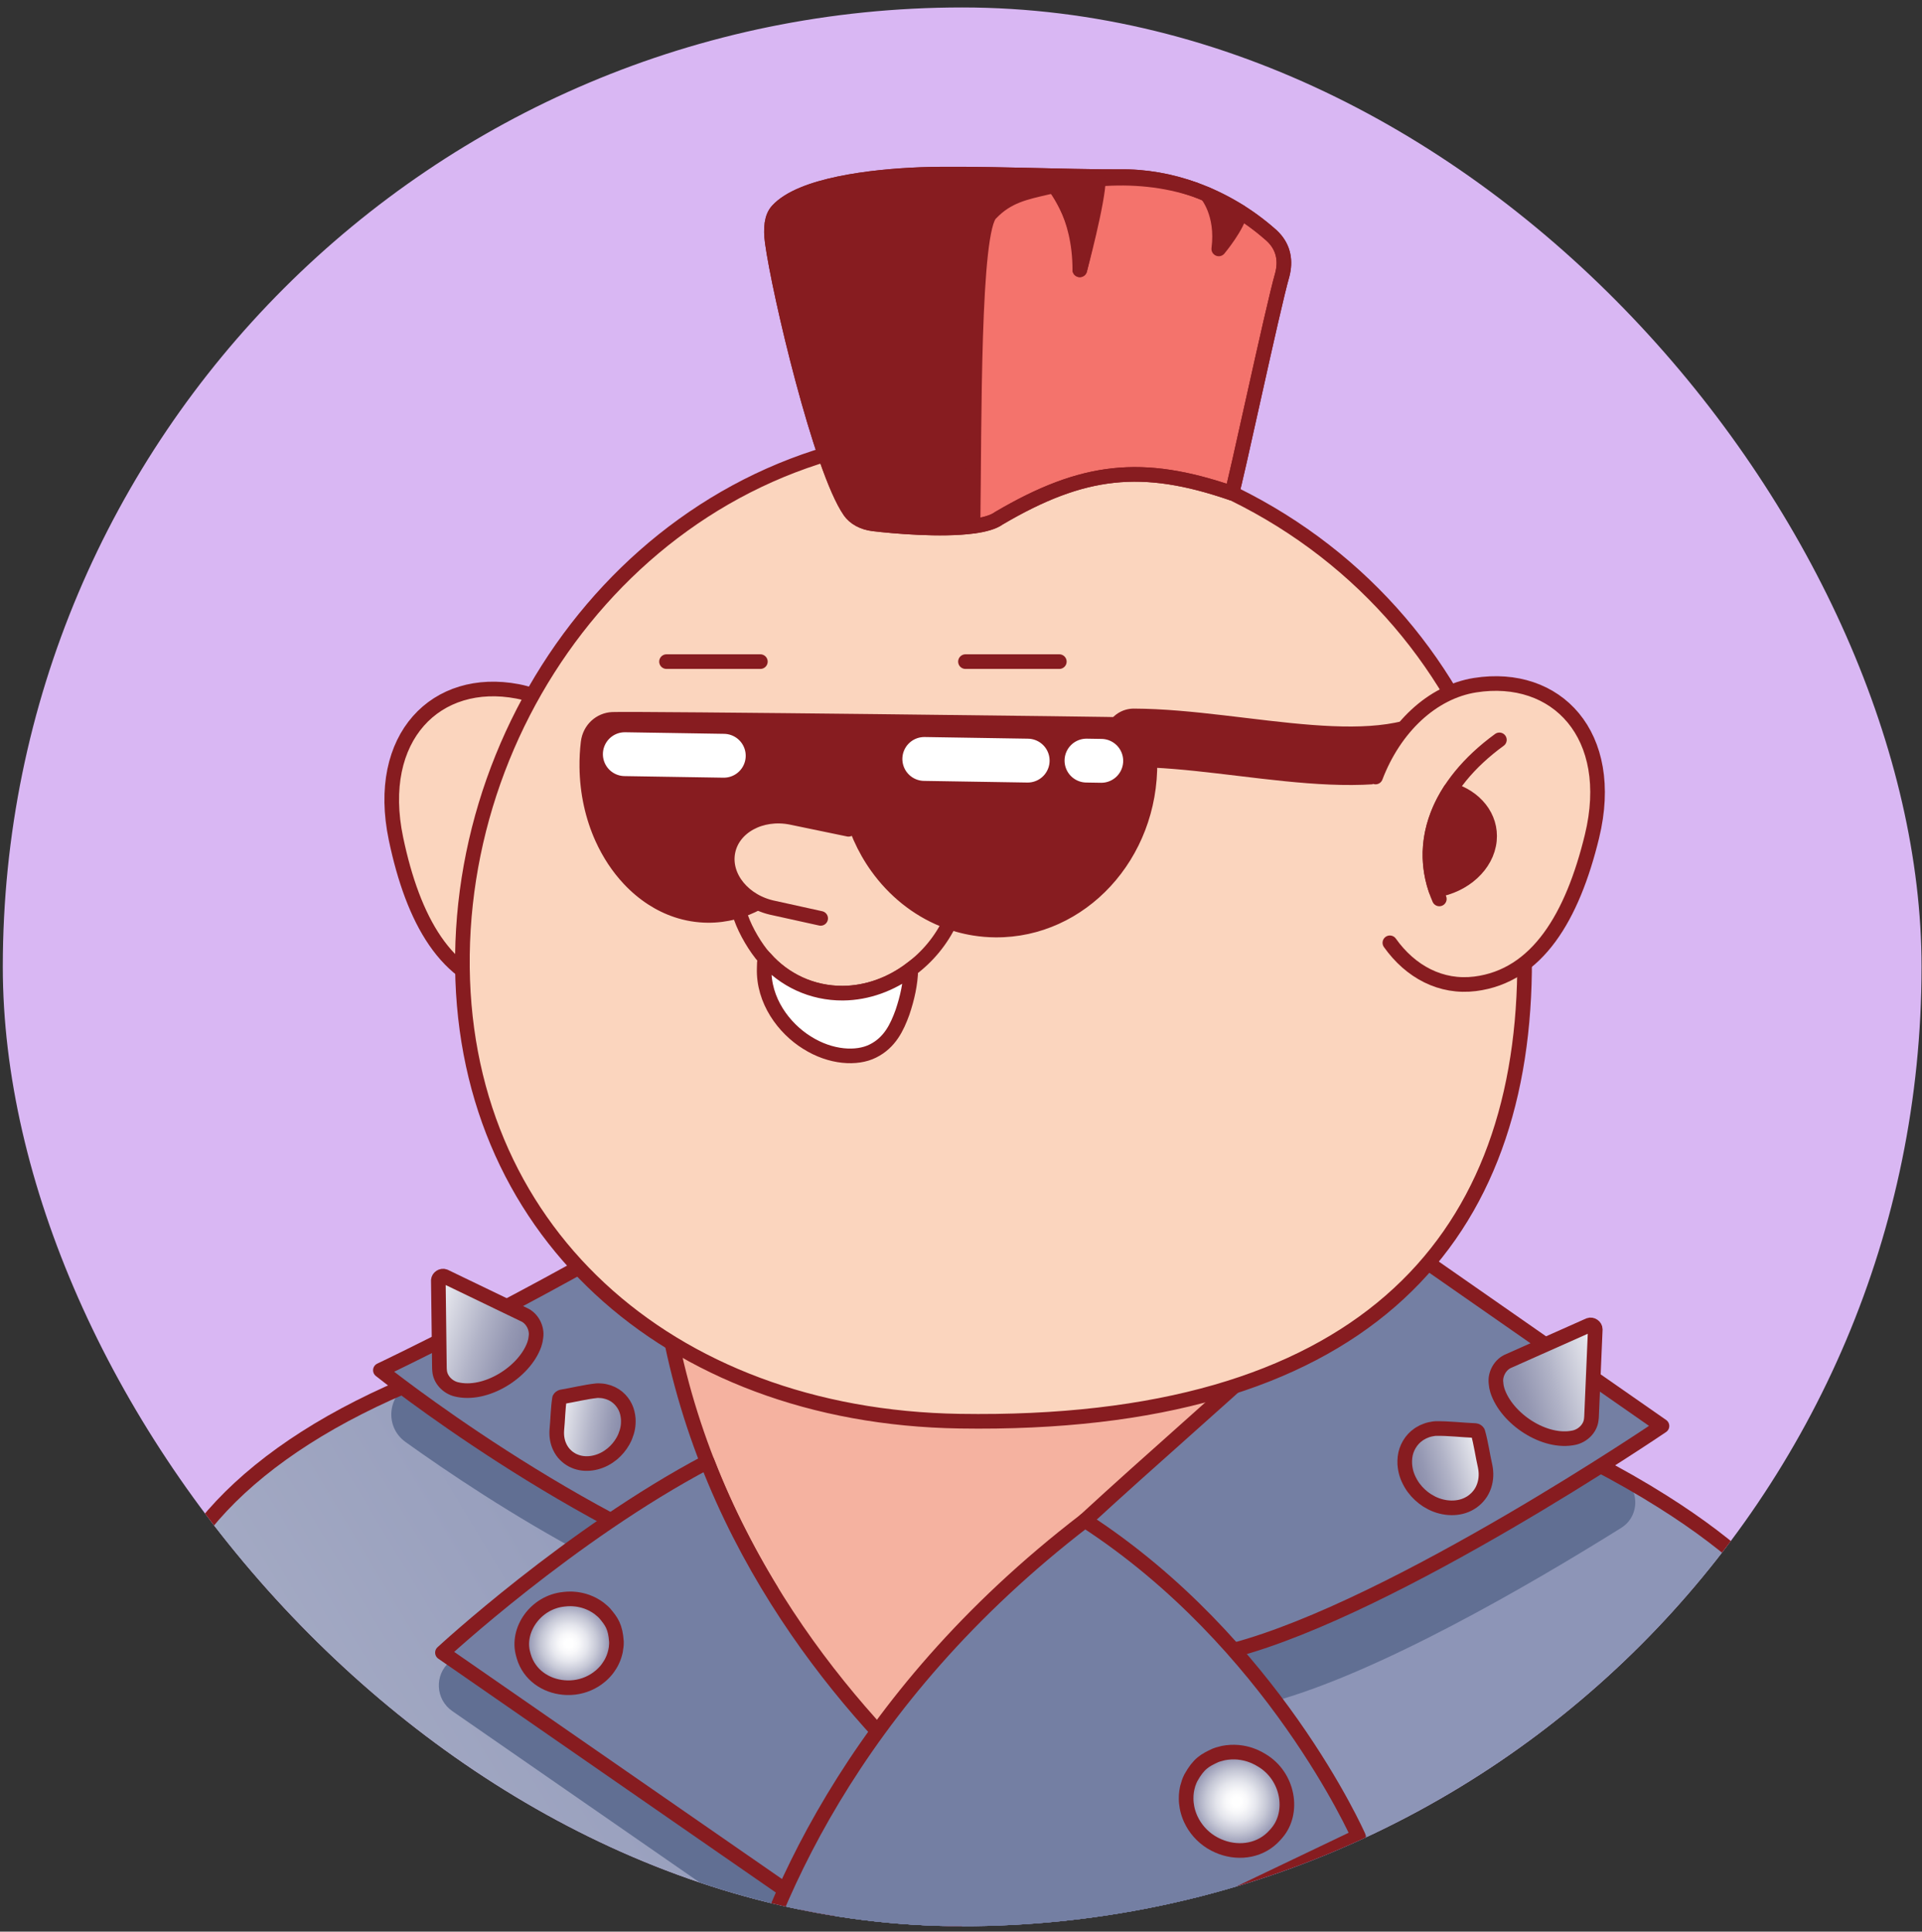 <svg width="199" height="200" viewBox="0 0 199 200" fill="none" xmlns="http://www.w3.org/2000/svg">
<rect x="0" y="0" width="199" height="200" fill="#333333" stroke="none"/>
<g clip-path="url(#clip0_3_14272)">
<rect x="0.29" y="0.772" width="198.663" height="198.663" rx="99.332" fill="#D9B7F3"/>
<path d="M187.777 170.418L187.735 277.016C187.735 279.026 187.363 281.067 186.565 282.931C186.078 284.071 185.446 285.158 184.669 286.132C184.193 286.743 183.654 287.313 183.064 287.841C181.562 289.177 179.739 290.182 177.791 290.741C175.844 291.311 173.783 291.456 171.784 291.218L35.799 275.059C33.644 274.8 31.531 274.106 29.604 273.049C27.688 272.013 25.968 270.625 24.518 268.989C23.068 267.362 21.898 265.477 21.1 263.447C20.292 261.417 19.847 259.221 19.847 257.056V159.739C23.41 154.539 29.262 149.722 37.176 145.713C44.945 141.767 54.692 138.597 66.201 136.588C75.026 135.044 84.897 134.185 95.701 134.185C109.271 134.185 124.984 136.857 139.641 141.29C151.833 144.978 163.29 149.878 172.146 155.471C179.469 160.081 185.022 165.167 187.777 170.418Z" fill="url(#paint0_linear_3_14272)"/>
<path d="M131.447 176.28C136.345 181.819 139.793 187.17 141.885 190.821C143.321 193.326 142.325 196.516 139.721 197.762L87.953 222.51C83.571 224.602 78.692 220.676 79.842 215.963C80.733 212.286 82.1 207.873 84.161 203.026L46.829 177.162C45.087 175.956 44.954 173.428 46.566 172.053C49.682 169.394 54.858 165.185 60.865 161.115C53.084 156.958 46.306 152.396 41.983 149.298C39.726 147.68 40.151 144.231 42.716 143.171C49.418 140.398 57.28 138.144 66.2 136.586C66.2 136.814 66.221 137.052 66.262 137.301C67.122 143.775 68.779 149.762 70.934 155.241C71.389 156.433 71.876 157.593 72.384 158.722C72.436 158.836 72.487 158.939 72.539 159.053C73.047 160.193 73.585 161.301 74.134 162.399C74.186 162.492 74.238 162.585 74.279 162.679C74.849 163.777 75.429 164.854 76.02 165.9C76.061 165.983 76.113 166.056 76.154 166.138C81.209 174.974 87.31 182.059 92.728 187.332C98.197 179.242 105.707 170.789 116.044 162.855C124.994 154.61 133.716 147.286 139.641 141.289C149.888 144.388 159.616 148.344 167.717 152.849C169.784 153.997 169.856 156.945 167.851 158.197C158.416 164.086 142.561 173.325 131.458 176.279H131.447V176.28Z" fill="#616F93"/>
<path d="M187.777 170.418L187.735 277.016C187.735 279.026 187.363 281.067 186.565 282.931C186.078 284.071 185.446 285.158 184.669 286.132C184.193 286.743 183.654 287.313 183.064 287.841C181.562 289.177 179.739 290.182 177.791 290.741C175.844 291.311 173.783 291.456 171.784 291.218L35.799 275.059C33.644 274.8 31.531 274.106 29.604 273.049C27.688 272.013 25.968 270.625 24.518 268.989C23.068 267.362 21.898 265.477 21.1 263.447C20.292 261.417 19.847 259.221 19.847 257.056V159.739C23.41 154.539 29.262 149.722 37.176 145.713C44.945 141.767 54.692 138.597 66.201 136.588C75.026 135.044 84.897 134.185 95.701 134.185C109.271 134.185 124.984 136.857 139.641 141.29C151.833 144.978 163.29 149.878 172.146 155.471C179.469 160.081 185.022 165.167 187.777 170.418Z" stroke="#871C20" stroke-width="1.514" stroke-miterlimit="10"/>
<path d="M132.586 151.129C132.586 171.114 117.174 187.315 98.163 187.315C79.153 187.315 61.349 167.147 61.349 147.161C61.349 127.177 79.152 114.943 98.163 114.943C117.174 114.943 132.586 131.145 132.586 151.129Z" fill="#F5B2A0"/>
<path d="M172.077 147.643C172.077 147.643 144.493 166.392 127.74 170.853C116.501 173.846 108.962 160.53 112.331 157.427C126.24 144.619 139.606 134.013 142.769 127.221L172.077 147.643Z" fill="#747FA3" stroke="#871C20" stroke-width="1.514" stroke-miterlimit="10" stroke-linecap="round" stroke-linejoin="round"/>
<path d="M79.856 164.691C59.566 158.056 39.384 141.872 39.384 141.872C39.384 141.872 55.359 134.289 69.819 125.497C70.391 128.495 68.161 130.054 68.632 133.595C70.253 145.69 74.596 156.087 79.856 164.691Z" fill="#747FA3" stroke="#871C20" stroke-width="1.514" stroke-miterlimit="10" stroke-linecap="round" stroke-linejoin="round"/>
<path d="M104.409 191.655C99.403 198.188 94.729 205.006 94.729 205.006L45.81 171.111C45.81 171.111 59.067 158.842 73.23 151.362C81.343 172.213 96.75 185.857 104.409 191.655Z" fill="#747FA3" stroke="#871C20" stroke-width="1.514" stroke-miterlimit="10" stroke-linecap="round" stroke-linejoin="round"/>
<path d="M140.637 190.121L84.238 217.081C79.856 219.175 74.977 215.254 76.127 210.534C79.25 197.719 87.974 176.132 112.332 157.426C131.78 170.038 140.637 190.121 140.637 190.121Z" fill="#747FA3" stroke="#871C20" stroke-width="1.514" stroke-miterlimit="10" stroke-linecap="round" stroke-linejoin="round"/>
<path d="M164.54 137.201C161.77 138.431 158.995 139.67 156.226 140.901C156.226 140.901 156.224 140.901 156.224 140.902C156.224 140.902 156.224 140.902 156.223 140.902C155.338 141.25 154.782 142.266 154.889 143.176C154.888 143.158 154.889 143.142 154.889 143.123C154.894 143.17 154.894 143.216 154.9 143.264C154.898 143.243 154.893 143.223 154.891 143.202C154.9 143.32 154.915 143.431 154.935 143.545V143.544C154.941 143.576 154.946 143.608 154.954 143.638C154.976 143.748 154.997 143.834 155.038 143.971C155.987 146.896 159.932 149.52 162.985 148.85C163.868 148.657 164.66 147.905 164.757 146.975C164.762 146.94 164.764 146.904 164.767 146.869C164.763 146.904 164.762 146.94 164.757 146.974C164.771 146.874 164.777 146.791 164.782 146.73C164.866 144.762 165.171 137.635 165.171 137.635C165.172 137.34 164.818 137.094 164.54 137.201Z" fill="url(#paint1_linear_3_14272)" stroke="#871C20" stroke-width="1.514" stroke-miterlimit="10" stroke-linecap="round" stroke-linejoin="round"/>
<path d="M45.384 132.568C45.384 132.569 45.384 132.569 45.384 132.568C45.384 132.568 45.472 139.701 45.497 141.671C45.499 141.731 45.503 141.815 45.514 141.916C45.51 141.881 45.509 141.845 45.507 141.81C45.51 141.845 45.51 141.883 45.514 141.917C45.583 142.848 46.351 143.624 47.229 143.845C50.261 144.607 54.283 142.103 55.32 139.209C55.365 139.072 55.388 138.987 55.414 138.878C55.421 138.848 55.428 138.816 55.436 138.783C55.436 138.785 55.436 138.784 55.436 138.784C55.458 138.672 55.477 138.562 55.489 138.443C55.487 138.462 55.482 138.484 55.48 138.505C55.486 138.457 55.487 138.412 55.495 138.365C55.494 138.383 55.495 138.399 55.493 138.417C55.627 137.51 55.102 136.478 54.228 136.103C54.228 136.103 54.228 136.103 54.227 136.103C54.227 136.103 54.226 136.103 54.226 136.102C51.494 134.786 48.759 133.463 46.027 132.151C45.752 132.038 45.39 132.272 45.384 132.568Z" fill="url(#paint2_linear_3_14272)" stroke="#871C20" stroke-width="1.514" stroke-miterlimit="10" stroke-linecap="round" stroke-linejoin="round"/>
<path d="M132.151 189.843C132.157 189.835 132.164 189.828 132.17 189.82C134.051 187.681 133.403 183.893 130.64 182.257C130.635 182.254 130.628 182.25 130.622 182.247C130.626 182.249 130.631 182.252 130.636 182.255C130.523 182.189 130.409 182.121 130.294 182.058C130.182 182 130.052 181.937 129.933 181.882L129.924 181.877C129.923 181.877 129.923 181.877 129.922 181.876C129.921 181.876 129.921 181.875 129.919 181.875C129.863 181.853 129.798 181.825 129.74 181.8H129.739C129.633 181.759 129.5 181.708 129.39 181.673C129.319 181.653 129.25 181.63 129.179 181.61L129.157 181.602C129.155 181.602 129.153 181.601 129.151 181.601C129.149 181.6 129.147 181.6 129.145 181.599L129.12 181.593C128.935 181.545 128.751 181.503 128.564 181.475C128.56 181.475 128.557 181.474 128.554 181.473C128.31 181.433 128.063 181.411 127.816 181.408C127.817 181.408 127.817 181.408 127.818 181.408C127.711 181.407 127.605 181.404 127.499 181.41C127.494 181.41 127.488 181.41 127.483 181.41C127.331 181.421 127.178 181.429 127.025 181.45C127.036 181.449 127.048 181.446 127.057 181.445C126.939 181.459 126.816 181.485 126.699 181.502C126.69 181.504 126.677 181.507 126.668 181.509C126.658 181.511 126.644 181.513 126.634 181.515C126.462 181.556 126.291 181.598 126.128 181.649L126.138 181.646L126.128 181.649C126.124 181.65 126.121 181.651 126.118 181.653L125.971 181.704L125.918 181.721C125.913 181.723 125.907 181.727 125.901 181.729L125.882 181.736C125.879 181.737 125.877 181.739 125.874 181.74C125.869 181.741 125.866 181.743 125.862 181.744L125.841 181.751L125.839 181.752C124.767 182.253 124.123 182.579 123.286 184.09C123.197 184.271 123.141 184.407 123.065 184.626C123.053 184.653 122.988 184.862 122.963 184.974L122.94 185.056C122.937 185.07 122.934 185.088 122.931 185.103C122.927 185.119 122.922 185.137 122.918 185.151L122.916 185.16C122.916 185.161 122.915 185.162 122.915 185.163C122.905 185.211 122.897 185.269 122.886 185.32C122.87 185.391 122.859 185.469 122.849 185.543C122.85 185.534 122.852 185.524 122.853 185.515C122.852 185.52 122.852 185.525 122.852 185.53C122.838 185.618 122.828 185.715 122.821 185.823L122.819 185.844C122.819 185.858 122.818 185.874 122.818 185.889C122.817 185.902 122.815 185.919 122.814 185.932V185.971C122.808 186.063 122.807 186.187 122.808 186.282C122.808 186.267 122.81 186.247 122.81 186.23C122.808 186.398 122.818 186.54 122.831 186.667C122.831 186.668 122.831 186.67 122.832 186.672C122.833 186.679 122.834 186.688 122.835 186.697C122.834 186.688 122.833 186.679 122.832 186.672C122.833 186.678 122.833 186.684 122.834 186.689L122.838 186.718C122.838 186.741 122.844 186.763 122.848 186.786C122.861 186.894 122.877 187.009 122.893 187.104L122.885 187.047C122.891 187.089 122.898 187.132 122.907 187.172C122.907 187.173 122.907 187.173 122.907 187.175C122.907 187.177 122.908 187.179 122.909 187.181C122.944 187.358 122.968 187.462 123.008 187.594C123.045 187.731 123.109 187.914 123.174 188.077C123.176 188.084 123.178 188.089 123.18 188.096C123.188 188.116 123.199 188.142 123.206 188.16C123.202 188.15 123.198 188.137 123.193 188.126C123.21 188.168 123.229 188.212 123.248 188.254L123.265 188.299C123.267 188.304 123.27 188.309 123.273 188.315C123.275 188.32 123.277 188.326 123.279 188.33L123.305 188.382C123.413 188.622 123.535 188.822 123.67 189.042L123.682 189.057C124.266 189.954 125.114 190.671 126.093 191.1C126.099 191.103 126.109 191.107 126.115 191.11C126.116 191.11 126.116 191.11 126.116 191.111C126.117 191.111 126.117 191.112 126.118 191.112C126.24 191.164 126.354 191.208 126.474 191.254C126.471 191.253 126.467 191.252 126.464 191.251L126.476 191.255C128.396 191.956 130.592 191.6 132.006 190.006C132.056 189.956 132.103 189.899 132.151 189.843Z" fill="url(#paint3_radial_3_14272)" stroke="#871C20" stroke-width="1.514" stroke-miterlimit="10" stroke-linecap="round" stroke-linejoin="round"/>
<path d="M54.237 171.519C54.795 173.401 56.489 174.555 58.364 174.721L58.375 174.723C58.372 174.723 58.369 174.722 58.366 174.722C58.485 174.73 58.597 174.738 58.719 174.742C58.72 174.742 58.72 174.742 58.721 174.742C58.722 174.742 58.722 174.742 58.722 174.742C58.73 174.742 58.738 174.742 58.745 174.742C59.73 174.766 60.717 174.5 61.555 173.979L61.571 173.97C61.77 173.84 61.949 173.72 62.133 173.563L62.176 173.53C62.179 173.526 62.184 173.522 62.187 173.519C62.191 173.516 62.196 173.512 62.2 173.509L62.232 173.479C62.265 173.45 62.297 173.422 62.328 173.393C62.32 173.4 62.312 173.409 62.304 173.416C62.319 173.402 62.337 173.386 62.351 173.372C62.356 173.367 62.359 173.364 62.363 173.36C62.481 173.249 62.606 173.121 62.691 173.021C62.776 172.928 62.836 172.849 62.934 172.715C62.935 172.713 62.937 172.712 62.938 172.71C62.939 172.709 62.938 172.709 62.939 172.708C62.962 172.678 62.985 172.646 63.007 172.612L62.977 172.655C63.028 172.583 63.086 172.493 63.14 172.408C63.153 172.39 63.165 172.374 63.174 172.355L63.189 172.332C63.192 172.328 63.194 172.323 63.197 172.318C63.193 172.324 63.189 172.331 63.185 172.337C63.189 172.331 63.193 172.324 63.197 172.318C63.198 172.317 63.199 172.314 63.199 172.314C63.26 172.214 63.324 172.099 63.388 171.958C63.382 171.972 63.374 171.988 63.368 172.002C63.406 171.923 63.454 171.818 63.485 171.741L63.5 171.707C63.504 171.696 63.509 171.682 63.513 171.67C63.518 171.658 63.524 171.643 63.53 171.632L63.536 171.614C63.572 171.52 63.601 171.436 63.624 171.357C63.625 171.353 63.627 171.348 63.628 171.344C63.626 171.352 63.623 171.362 63.621 171.369C63.641 171.304 63.662 171.235 63.677 171.169C63.688 171.123 63.704 171.07 63.714 171.027C63.714 171.026 63.714 171.025 63.714 171.024L63.716 171.014C63.718 171.001 63.721 170.984 63.724 170.97C63.727 170.955 63.732 170.939 63.735 170.926L63.748 170.849C63.771 170.745 63.799 170.544 63.799 170.517C63.822 170.307 63.828 170.169 63.825 169.985C63.717 168.397 63.307 167.873 62.608 167.037L62.607 167.036L62.592 167.021C62.59 167.018 62.587 167.016 62.585 167.014C62.583 167.012 62.582 167.01 62.58 167.008L62.566 166.994C62.563 166.99 62.558 166.986 62.555 166.982L62.518 166.947L62.415 166.846C62.413 166.844 62.41 166.841 62.408 166.839L62.401 166.833L62.407 166.839C62.291 166.732 62.164 166.631 62.037 166.529C62.029 166.524 62.019 166.517 62.011 166.511C62.004 166.504 61.995 166.498 61.987 166.492C61.896 166.432 61.803 166.363 61.711 166.305C61.718 166.31 61.727 166.316 61.736 166.321C61.617 166.244 61.493 166.178 61.37 166.109C61.366 166.107 61.362 166.105 61.358 166.103C61.27 166.057 61.181 166.017 61.092 165.976L61.093 165.977C60.886 165.883 60.671 165.805 60.451 165.743C60.449 165.742 60.446 165.742 60.443 165.741C60.275 165.691 60.104 165.655 59.932 165.623L59.909 165.618C59.907 165.618 59.905 165.617 59.903 165.617C59.901 165.617 59.899 165.616 59.898 165.616L59.877 165.613C59.81 165.602 59.744 165.594 59.676 165.583C59.571 165.569 59.44 165.56 59.336 165.552H59.334C59.276 165.549 59.212 165.548 59.156 165.544C59.155 165.544 59.155 165.544 59.154 165.544C59.153 165.544 59.153 165.544 59.152 165.544H59.143C59.023 165.543 58.89 165.545 58.772 165.549C58.652 165.558 58.53 165.569 58.41 165.58C58.414 165.58 58.42 165.579 58.424 165.579C58.418 165.579 58.41 165.58 58.404 165.582C55.46 165.867 53.441 168.775 54.175 171.295C54.177 171.305 54.18 171.314 54.182 171.322C54.199 171.388 54.216 171.454 54.237 171.519Z" fill="url(#paint4_radial_3_14272)" stroke="#871C20" stroke-width="1.514" stroke-miterlimit="10" stroke-linecap="round" stroke-linejoin="round"/>
<path d="M153.852 152.828C153.868 152.491 153.835 152.167 153.773 151.839C153.501 150.659 153.347 149.431 153.014 148.275C152.955 148.183 152.847 148.129 152.739 148.116C151.373 148.06 150.002 147.886 148.637 147.908C148.605 147.909 148.572 147.911 148.54 147.916C148.51 147.92 148.48 147.923 148.452 147.926C148.464 147.924 148.477 147.925 148.488 147.923C148.474 147.925 148.458 147.925 148.443 147.927H148.445H148.443C148.172 147.967 147.926 148.017 147.666 148.116C147.467 148.182 147.212 148.305 147.015 148.43C146.965 148.461 146.918 148.492 146.871 148.525C146.098 149.048 145.572 149.954 145.471 150.873C145.44 151.111 145.439 151.364 145.447 151.581C145.506 152.357 145.69 152.904 146.047 153.546C146.088 153.617 146.129 153.686 146.173 153.755C146.231 153.855 146.303 153.954 146.378 154.055C146.376 154.052 146.374 154.05 146.372 154.047C146.375 154.051 146.378 154.055 146.381 154.059C146.38 154.058 146.379 154.057 146.378 154.055C146.754 154.562 147.232 155.003 147.763 155.347C147.777 155.355 147.79 155.362 147.803 155.37C147.945 155.455 148.089 155.54 148.235 155.614C148.234 155.613 148.232 155.612 148.231 155.612C148.251 155.621 148.272 155.63 148.291 155.64C148.28 155.634 148.267 155.63 148.256 155.624C149.477 156.237 151.052 156.337 152.242 155.608C152.436 155.508 152.852 155.171 153.02 154.958C153.078 154.893 153.07 154.907 153.167 154.78C153.168 154.778 153.17 154.777 153.171 154.775C153.176 154.767 153.181 154.759 153.188 154.753C153.596 154.221 153.828 153.503 153.852 152.828Z" fill="url(#paint5_linear_3_14272)" stroke="#871C20" stroke-width="1.514" stroke-miterlimit="10" stroke-linecap="round" stroke-linejoin="round"/>
<path d="M58.497 150.604C58.502 150.61 58.508 150.616 58.514 150.621C58.514 150.622 58.517 150.624 58.518 150.625C58.619 150.728 58.61 150.716 58.669 150.768C58.843 150.939 59.252 151.194 59.435 151.26C60.579 151.778 61.972 151.514 62.993 150.83C62.984 150.837 62.973 150.842 62.964 150.848C62.98 150.837 62.998 150.826 63.014 150.816C63.013 150.817 63.012 150.818 63.01 150.819C63.132 150.737 63.251 150.645 63.368 150.553C63.38 150.543 63.39 150.536 63.403 150.527C63.838 150.16 64.215 149.715 64.493 149.22C64.492 149.221 64.492 149.222 64.491 149.223C64.493 149.219 64.496 149.214 64.499 149.211C64.496 149.214 64.496 149.217 64.494 149.22C64.55 149.122 64.604 149.025 64.645 148.93C64.676 148.863 64.705 148.796 64.734 148.729C64.98 148.115 65.084 147.607 65.05 146.909C65.032 146.713 65.004 146.488 64.949 146.279C64.757 145.47 64.186 144.721 63.438 144.341C63.393 144.317 63.347 144.294 63.299 144.272C63.109 144.183 62.869 144.102 62.684 144.065C62.44 144.005 62.215 143.989 61.968 143.982H61.967C61.967 143.982 61.967 143.982 61.968 143.982C61.955 143.982 61.941 143.984 61.929 143.983C61.939 143.983 61.95 143.982 61.962 143.982C61.936 143.982 61.909 143.983 61.882 143.983C61.853 143.982 61.824 143.985 61.794 143.987C60.573 144.119 59.37 144.428 58.157 144.631C58.063 144.655 57.973 144.714 57.93 144.803C57.763 145.871 57.761 146.984 57.652 148.067C57.633 148.365 57.639 148.659 57.691 148.959C57.786 149.559 58.073 150.173 58.497 150.604Z" fill="url(#paint6_linear_3_14272)" stroke="#871C20" stroke-width="1.514" stroke-miterlimit="10" stroke-linecap="round" stroke-linejoin="round"/>
<path d="M40.72 85.222C41.96 93.579 46.194 101.474 52.606 102.488C59.017 103.501 64.437 97.404 64.71 88.869C64.984 80.335 60.051 72.336 53.596 71.583C44.103 70.476 39.465 76.757 40.72 85.222Z" fill="#FBD5BE"/>
<path d="M63.592 81.414C61.798 76.222 58.012 72.427 53.597 71.584C45.203 69.983 38.785 76.279 40.999 86.843C42.758 95.236 46.195 101.475 52.607 102.488C56.117 103.042 59.33 101.466 61.565 98.524" stroke="#871C20" stroke-width="1.514" stroke-miterlimit="10" stroke-linecap="round" stroke-linejoin="round"/>
<path d="M157.848 100.609C157.478 128.829 140.699 147.804 99.344 147.145C68.977 146.662 47.51 127.076 47.88 98.857C48.25 70.637 70.317 44.471 100.684 44.956C137.271 45.539 158.218 72.391 157.848 100.609Z" fill="#FBD5BE"/>
<path d="M157.848 100.609C157.478 128.829 140.699 147.804 99.344 147.145C68.977 146.662 47.51 127.076 47.88 98.857C48.25 70.637 70.317 44.471 100.684 44.956C137.271 45.539 158.218 72.391 157.848 100.609Z" stroke="#871C20" stroke-width="1.514" stroke-miterlimit="10" stroke-linecap="round" stroke-linejoin="round"/>
<path d="M76.726 95.019C77.223 96.428 78.23 98.127 79.183 99.205C79.193 99.215 79.203 99.226 79.214 99.226C81.192 101.463 84.041 102.851 87.272 102.83C89.821 102.81 92.276 101.888 94.306 100.355C96.036 99.07 97.455 97.361 98.366 95.414" stroke="#871C20" stroke-width="1.514" stroke-miterlimit="10" stroke-linecap="round" stroke-linejoin="round"/>
<path d="M94.309 100.355C94.267 101.857 93.946 103.317 93.439 104.819C92.879 106.363 92.134 107.948 90.383 108.818C88.726 109.657 86.012 109.512 83.546 107.948C81.164 106.466 79.01 103.597 79.124 100.231C79.124 99.878 79.144 99.537 79.186 99.205C79.196 99.215 79.206 99.226 79.217 99.226C81.195 101.463 84.044 102.851 87.275 102.831C89.824 102.81 92.279 101.888 94.309 100.355Z" fill="white" stroke="#871C20" stroke-width="1.514" stroke-miterlimit="10"/>
<path d="M117.387 76.395C128.757 76.439 143.439 81.193 150.738 75.309" stroke="#871C20" stroke-width="6.055" stroke-miterlimit="10" stroke-linecap="round" stroke-linejoin="round"/>
<path d="M103.078 97.053C102.281 97.048 101.5 96.981 100.738 96.858C99.567 96.671 98.438 96.349 97.366 95.912C94.508 94.747 92.043 92.748 90.216 90.203C89.504 89.212 88.89 88.137 88.384 86.996C88.086 86.319 87.805 85.246 86.771 85.229C85.954 85.215 85.459 86.259 85.139 86.907C84.634 87.93 83.864 89.428 83.339 90.134C80.847 93.484 77.266 95.558 73.306 95.537C72.102 95.53 70.938 95.33 69.832 94.962C68.876 94.643 67.965 94.199 67.109 93.644C66.2 93.054 65.353 92.342 64.587 91.522C63.41 90.27 62.416 88.768 61.656 87.088C60.632 84.817 60.036 82.214 60.001 79.436C59.99 78.539 60.037 77.659 60.14 76.799C60.351 75.028 61.754 73.801 63.375 73.725C65.572 73.62 116.564 74.22 116.797 74.274C118.41 74.648 119.647 75.995 119.771 77.747C119.796 78.108 119.812 78.473 119.818 78.841C119.968 88.961 112.348 97.117 103.078 97.053Z" fill="#871C20"/>
<path d="M64.692 78.086L74.939 78.25" stroke="white" stroke-width="4.541" stroke-miterlimit="10" stroke-linecap="round" stroke-linejoin="round"/>
<path d="M112.493 78.751L114.022 78.776" stroke="white" stroke-width="4.541" stroke-miterlimit="10" stroke-linecap="round" stroke-linejoin="round"/>
<path d="M95.699 78.581L106.403 78.752" stroke="white" stroke-width="4.541" stroke-miterlimit="10" stroke-linecap="round" stroke-linejoin="round"/>
<path d="M123.72 19.631C119.154 18.103 114.007 18.081 108.428 19.393C106.18 19.921 104.326 20.267 102.589 22.082C100.714 23.709 100.888 43.652 100.746 54.484C97.437 54.928 92.5 54.487 90.453 54.244C89.329 54.11 88.467 53.608 87.995 52.932C84.987 48.616 80.663 30.279 79.961 25.089C79.763 23.625 79.883 22.481 80.5 21.805C82.942 19.134 90.213 18.27 95.287 18.073C100.412 17.873 110.749 18.319 115.889 18.291V18.292C118.561 18.24 121.217 18.724 123.72 19.631Z" fill="#871C20" stroke="#871C20" stroke-width="1.514" stroke-miterlimit="10" stroke-linecap="round" stroke-linejoin="round"/>
<path d="M132.771 28.43C131.761 31.917 127.851 50.355 127.545 51.017C127.537 51.042 127.529 51.059 127.529 51.059C118.273 47.878 112.173 48.514 103.435 53.647C102.866 54.071 101.908 54.333 100.746 54.487C100.89 43.653 100.712 23.714 102.595 22.084C104.326 20.269 106.184 19.921 108.432 19.395C108.669 19.336 108.916 19.286 109.153 19.234C109.153 19.234 111.801 22.145 111.801 27.941C111.801 27.941 113.709 20.855 113.725 18.547C117.288 18.259 120.639 18.606 123.719 19.633C126.578 20.668 129.234 22.254 131.49 24.239C131.506 24.247 131.516 24.256 131.524 24.265C131.55 24.291 131.583 24.316 131.617 24.342C131.702 24.427 131.795 24.512 131.872 24.596C132.933 25.707 133.119 27.064 132.771 28.43Z" fill="#F4736C" stroke="#871C20" stroke-width="1.514" stroke-miterlimit="10" stroke-linecap="round" stroke-linejoin="round"/>
<path d="M131.872 24.596C131.791 24.511 131.704 24.427 131.613 24.344C131.612 24.344 131.612 24.343 131.612 24.343C131.582 24.316 131.551 24.289 131.519 24.262C131.51 24.254 131.501 24.245 131.492 24.237C129.229 22.256 126.572 20.668 123.719 19.633C121.215 18.724 118.56 18.241 115.889 18.293V18.292C110.749 18.32 100.412 17.876 95.287 18.075C90.214 18.272 82.942 19.136 80.5 21.807C79.883 22.482 79.763 23.627 79.961 25.091C80.663 30.28 84.988 48.618 87.995 52.934C88.466 53.609 89.329 54.112 90.453 54.245C92.499 54.489 97.437 54.929 100.746 54.486C101.905 54.33 102.865 54.066 103.431 53.649C112.169 48.517 118.269 47.875 127.528 51.056C127.528 51.056 127.535 51.042 127.546 51.016C127.85 50.353 131.759 31.917 132.768 28.433C133.121 27.062 132.933 25.711 131.872 24.596Z" stroke="#871C20" stroke-width="1.514" stroke-miterlimit="10" stroke-linecap="round" stroke-linejoin="round"/>
<path d="M165.157 84.984C163.652 93.298 159.17 101.054 152.729 101.862C146.288 102.671 141.066 96.405 141.063 87.866C141.061 79.328 146.246 71.49 152.723 70.943C162.245 70.138 166.682 76.564 165.157 84.984Z" fill="#FBD5BE"/>
<path d="M142.422 80.45C144.381 75.317 148.285 71.644 152.725 70.943C161.165 69.609 167.379 76.108 164.831 86.594C162.806 94.928 159.172 101.055 152.731 101.863C149.204 102.305 146.043 100.627 143.904 97.616" stroke="#871C20" stroke-width="1.514" stroke-miterlimit="10" stroke-linecap="round" stroke-linejoin="round"/>
<path d="M155.244 76.604C148.864 81.25 146.552 87.373 149.025 93.074" stroke="#871C20" stroke-width="1.514" stroke-miterlimit="10" stroke-linecap="round" stroke-linejoin="round"/>
<path d="M154.21 87.014C153.955 89.582 151.596 91.686 148.672 92.165C147.477 88.677 148.032 85.069 150.182 81.769C152.742 82.5 154.45 84.59 154.21 87.014Z" fill="#871C20" stroke="#871C20" stroke-width="1.514" stroke-miterlimit="10" stroke-linecap="round" stroke-linejoin="round"/>
<path d="M84.97 95.087L80.15 94.023C77.024 93.41 74.882 90.81 75.365 88.216C75.849 85.622 78.775 84.017 81.901 84.63L87.854 85.864" fill="#FBD5BE"/>
<path d="M84.97 95.087L80.15 94.023C77.024 93.41 74.882 90.81 75.365 88.216C75.849 85.622 78.775 84.017 81.901 84.63L87.854 85.864" stroke="#871C20" stroke-width="1.514" stroke-miterlimit="10" stroke-linecap="round" stroke-linejoin="round"/>
<path d="M109.15 19.233C109.15 19.233 112.252 23.243 111.798 27.94C111.798 27.94 113.48 21.097 113.723 18.546L109.15 19.233Z" fill="#871C20" stroke="#871C20" stroke-width="1.514" stroke-miterlimit="10" stroke-linecap="round" stroke-linejoin="round"/>
<path d="M124.935 20.112C124.935 20.112 126.668 22.069 126.188 25.773C126.188 25.773 128.221 23.33 128.401 21.931L124.935 20.112Z" fill="#871C20" stroke="#871C20" stroke-width="1.514" stroke-miterlimit="10" stroke-linecap="round" stroke-linejoin="round"/>
<path d="M99.962 68.502H109.68" stroke="#871C20" stroke-width="1.514" stroke-miterlimit="10" stroke-linecap="round" stroke-linejoin="round"/>
<path d="M69.009 68.502H78.727" stroke="#871C20" stroke-width="1.514" stroke-miterlimit="10" stroke-linecap="round" stroke-linejoin="round"/>
</g>
<defs>
<linearGradient id="paint0_linear_3_14272" x1="183.41" y1="172.675" x2="27.988" y2="266.259" gradientUnits="userSpaceOnUse">
<stop offset="0.418" stop-color="#8D95B7"/>
<stop offset="0.768" stop-color="#A6ACC5"/>
<stop offset="1" stop-color="#B2B6CC"/>
</linearGradient>
<linearGradient id="paint1_linear_3_14272" x1="155.586" y1="145.489" x2="167.344" y2="141.951" gradientUnits="userSpaceOnUse">
<stop offset="0.06" stop-color="#898CAA"/>
<stop offset="0.207" stop-color="#9497B2"/>
<stop offset="0.463" stop-color="#B1B3C7"/>
<stop offset="0.797" stop-color="#DFE0E8"/>
<stop offset="1" stop-color="white"/>
</linearGradient>
<linearGradient id="paint2_linear_3_14272" x1="54.724" y1="140.709" x2="43.08" y2="136.815" gradientUnits="userSpaceOnUse">
<stop offset="0.06" stop-color="#898CAA"/>
<stop offset="0.207" stop-color="#9497B2"/>
<stop offset="0.463" stop-color="#B1B3C7"/>
<stop offset="0.797" stop-color="#DFE0E8"/>
<stop offset="1" stop-color="white"/>
</linearGradient>
<radialGradient id="paint3_radial_3_14272" cx="0" cy="0" r="1" gradientUnits="userSpaceOnUse" gradientTransform="translate(128.024 186.504) scale(5.157)">
<stop offset="0.092" stop-color="white"/>
<stop offset="0.218" stop-color="#F8F8FA"/>
<stop offset="0.399" stop-color="#E5E6ED"/>
<stop offset="0.612" stop-color="#C6C8D6"/>
<stop offset="0.848" stop-color="#9C9EB8"/>
<stop offset="0.94" stop-color="#898CAA"/>
</radialGradient>
<radialGradient id="paint4_radial_3_14272" cx="0" cy="0" r="1" gradientUnits="userSpaceOnUse" gradientTransform="translate(58.929 170.148) rotate(-154.919) scale(4.751)">
<stop offset="0.092" stop-color="white"/>
<stop offset="0.218" stop-color="#F8F8FA"/>
<stop offset="0.399" stop-color="#E5E6ED"/>
<stop offset="0.612" stop-color="#C6C8D6"/>
<stop offset="0.848" stop-color="#9C9EB8"/>
<stop offset="0.94" stop-color="#898CAA"/>
</radialGradient>
<linearGradient id="paint5_linear_3_14272" x1="145.864" y1="153.147" x2="154.33" y2="150.6" gradientUnits="userSpaceOnUse">
<stop offset="0.06" stop-color="#898CAA"/>
<stop offset="0.207" stop-color="#9497B2"/>
<stop offset="0.463" stop-color="#B1B3C7"/>
<stop offset="0.797" stop-color="#DFE0E8"/>
<stop offset="1" stop-color="white"/>
</linearGradient>
<linearGradient id="paint6_linear_3_14272" x1="64.852" y1="148.352" x2="57.014" y2="147.025" gradientUnits="userSpaceOnUse">
<stop offset="0.06" stop-color="#898CAA"/>
<stop offset="0.207" stop-color="#9497B2"/>
<stop offset="0.463" stop-color="#B1B3C7"/>
<stop offset="0.797" stop-color="#DFE0E8"/>
<stop offset="1" stop-color="white"/>
</linearGradient>
<clipPath id="clip0_3_14272">
<rect x="0.29" y="0.772" width="198.663" height="198.663" rx="99.332" fill="white"/>
</clipPath>
</defs>
</svg>
